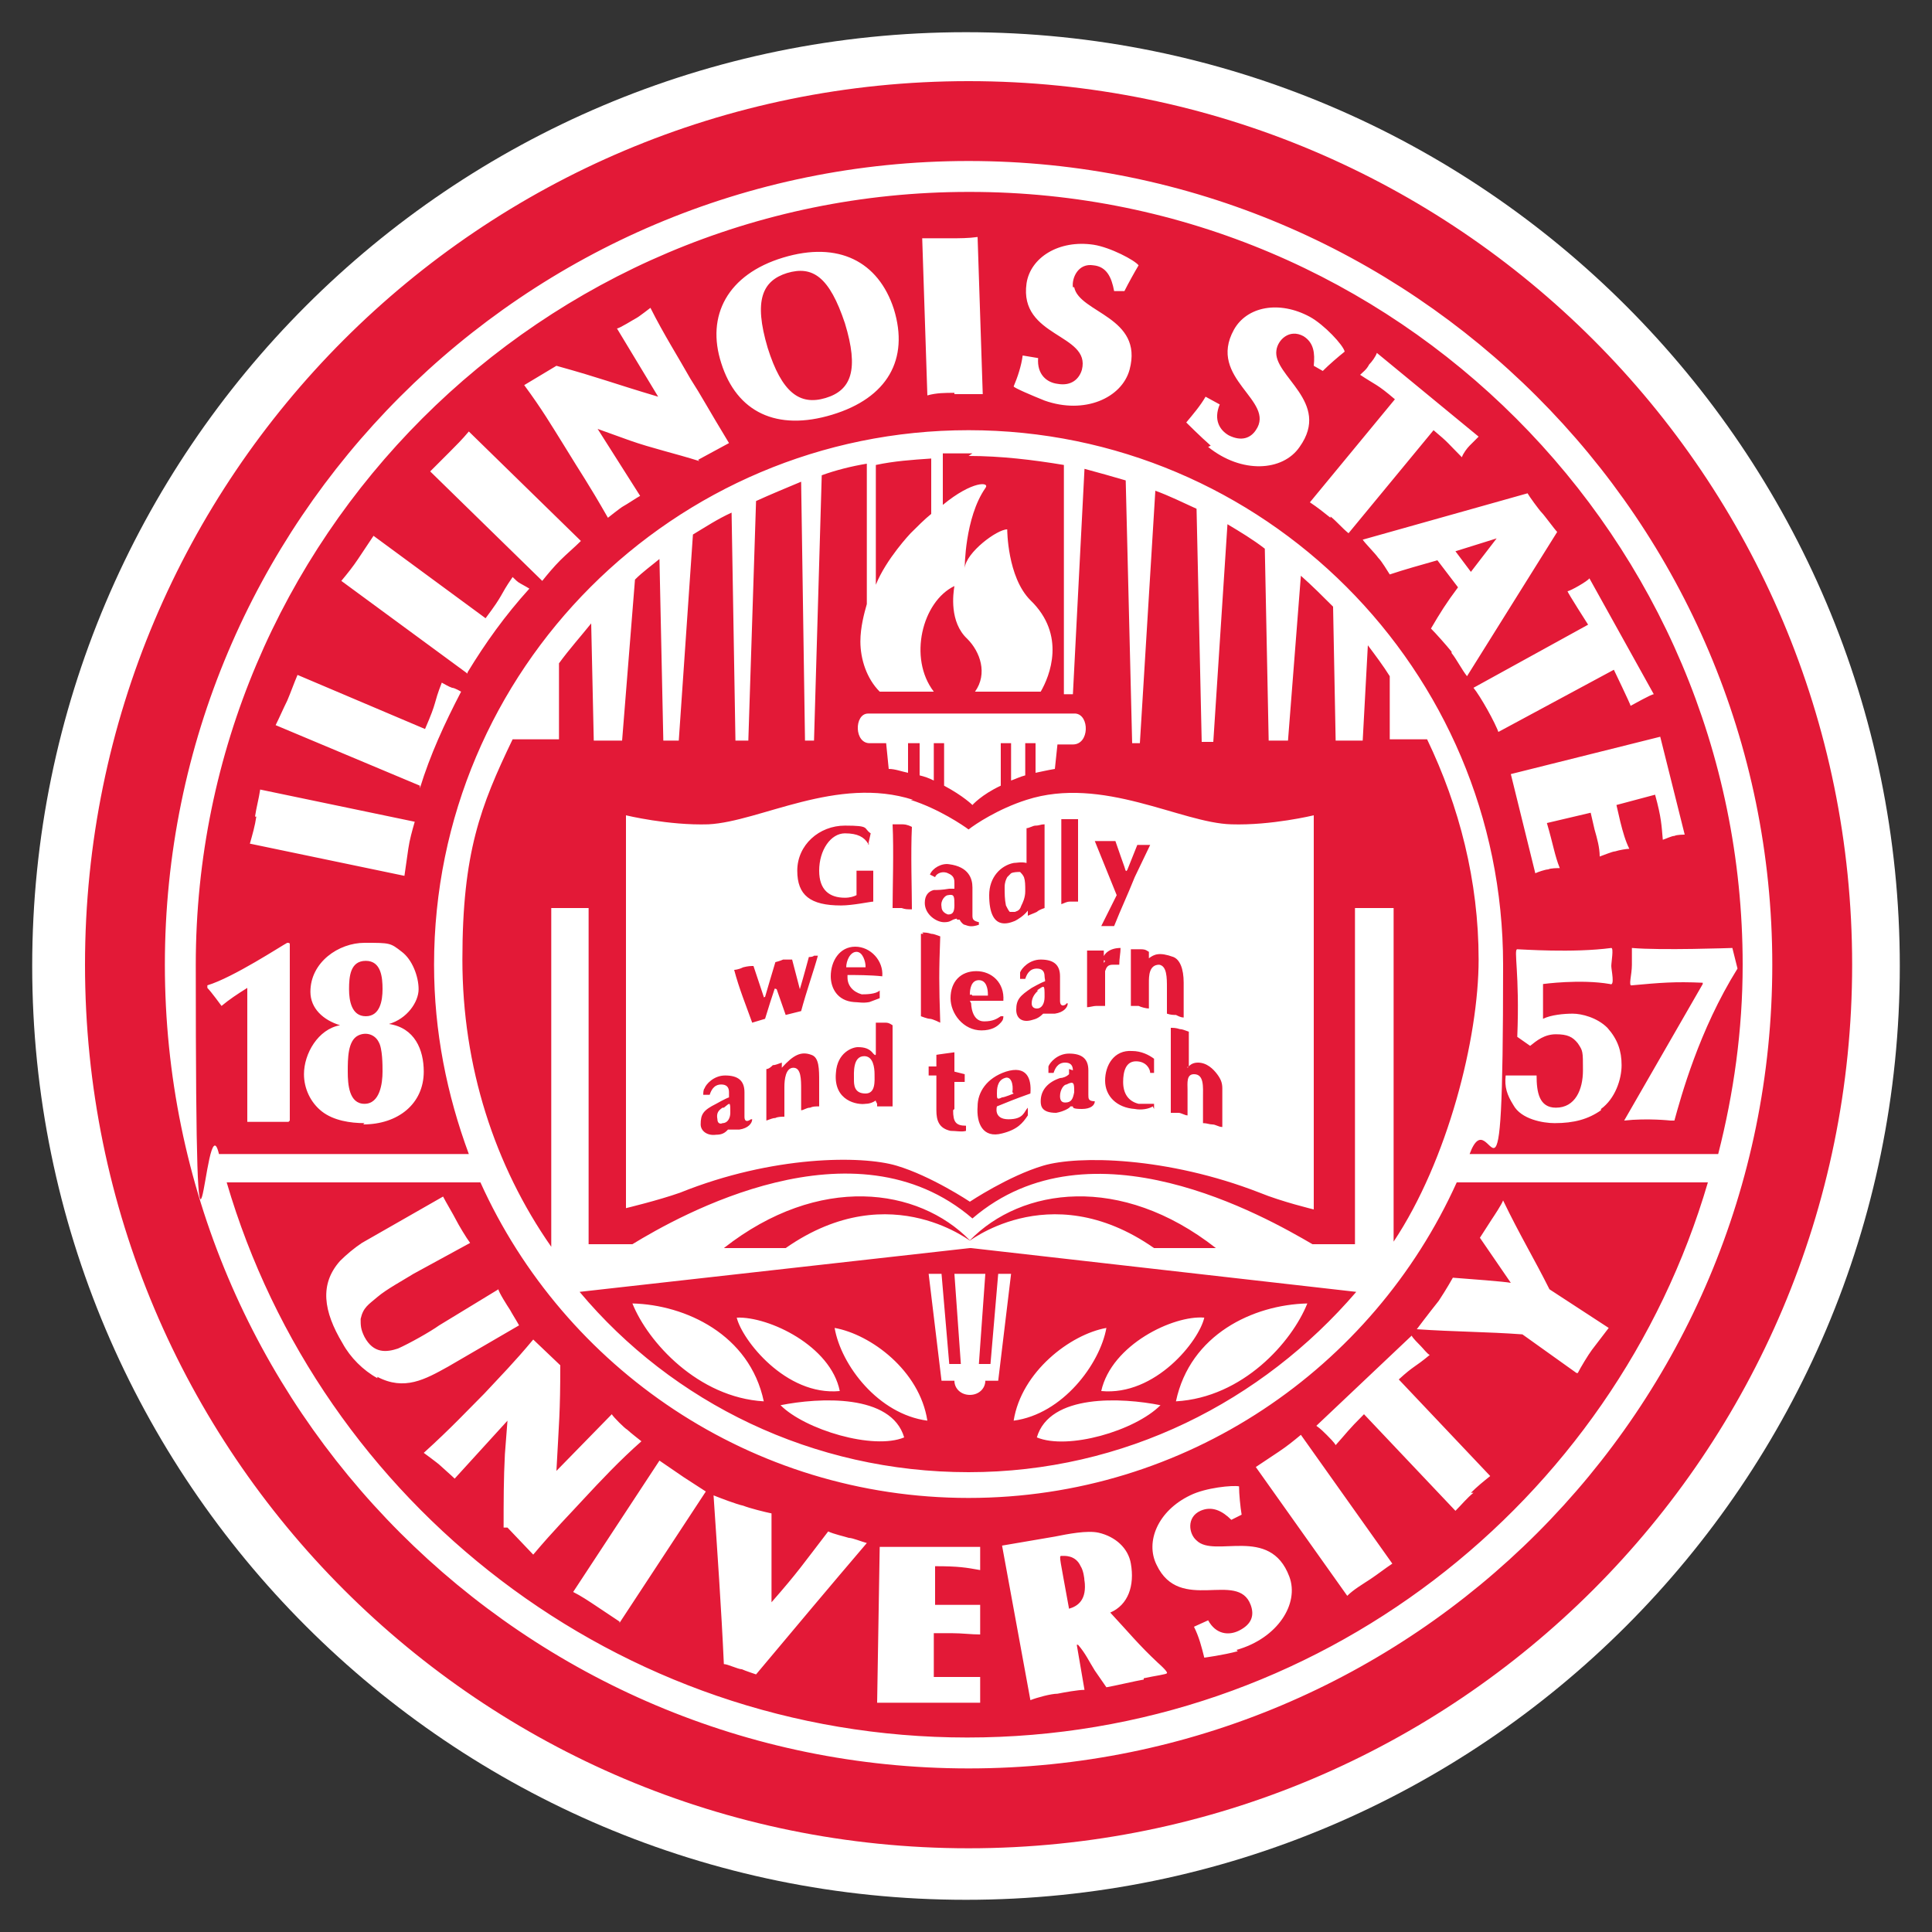 <?xml version="1.0" encoding="UTF-8"?>
<svg id="Layer_1" xmlns="http://www.w3.org/2000/svg" version="1.1" viewBox="0 0 150 150">
  <rect x="0" y="0" width="150" height="150" fill="#333333" stroke="none"/>
  <!-- Generator: Adobe Illustrator 29.8.2, SVG Export Plug-In . SVG Version: 2.1.1 Build 3)  -->
  <defs>
    <style>
      .st0 {
        fill: #fff;
      }

      .st1 {
        fill: #e31937;
      }
    </style>
  </defs>
  <path class="st0" d="M75,2.5C35,2.5,2.5,35,2.5,75s32.5,72.5,72.5,72.5,72.5-32.5,72.5-72.5S115,2.5,75,2.5"/>
  <path class="st1" d="M75.2,6.3C37.3,6.3,6.6,37,6.6,74.9s30.7,68.6,68.6,68.6,68.6-30.7,68.6-68.6S113.1,6.3,75.2,6.3M75.2,12.5c34.4,0,62.4,27.9,62.4,62.4s-27.9,62.4-62.4,62.4S12.8,109.3,12.8,74.9,40.7,12.5,75.2,12.5M113.1,91.8c-6.5,14.4-21,24.5-37.9,24.5s-31.4-10.1-37.9-24.5h-19.7c7.3,24.9,30.3,43.1,57.5,43.1s50.2-18.2,57.5-43.1h-19.6ZM29.3,107c-1.1-.6-2.1-1.6-2.7-2.7-1.5-2.5-1.8-4.6-.2-6.4.5-.5,1.1-1,1.7-1.4l6.3-3.6c.2.4.8,1.4,1,1.8.2.4.8,1.4,1.1,1.8l-4.4,2.4c-.8.5-2.1,1.2-2.8,1.8-.7.6-1.1.8-1.3,1.7,0,.5,0,.8.3,1.4.7,1.3,1.7,1.2,2.6.9.9-.4,2.5-1.3,3.2-1.8l4.6-2.8c0,.2.7,1.3.9,1.6.1.2.6,1,.7,1.2l-5.5,3.2c-1.8,1-3.4,1.9-5.5.8M39.1,118.6c0-2,0-3.8.1-5.7l.2-2.6-4.1,4.5c-.2-.2-1-.9-1.1-1-.2-.2-1.3-1-1.3-1,2.1-1.9,3.4-3.3,4.7-4.6,1.3-1.4,2.3-2.4,3.8-4.2l2.1,2c0,3.7-.1,4.4-.3,8.2l4.3-4.4c.1.2,1,1.1,1.2,1.2.2.2,1.1.9,1.1.9-1.7,1.5-3.2,3.1-4.5,4.5-1.1,1.2-2.3,2.4-3.9,4.3l-2-2.1ZM48.1,125.9c-.6-.4-1.2-.8-1.8-1.2-.6-.4-1.2-.8-1.8-1.1l6.7-10.2c.6.4,1.3.9,1.9,1.3.6.4,1.1.7,1.7,1.1l-6.7,10.2ZM58.7,130s-.9-.3-1.1-.4c-.3,0-1.1-.4-1.4-.4-.2-4.4-.5-8.6-.8-13.1.5.2,1.8.7,2.3.8.5.2,1.7.5,2.2.6,0,3.2,0,3.8,0,6.9,2.1-2.4,2.4-2.9,4.4-5.5.4.2,1.3.4,1.6.5.3,0,1,.3,1.4.4-2.9,3.4-5.5,6.5-8.6,10.2M76.1,121.9c-1.1-.2-1.7-.3-3.5-.3v3s1.3,0,1.3,0c.8,0,1.5,0,2.2,0,0,.2,0,.9,0,1.2,0,.2,0,.9,0,1.1-.7,0-1.4-.1-2.2-.1h-1.4s0,3.4,0,3.4c1.8,0,2.5,0,3.6,0,0,.2,0,.7,0,1,0,.2,0,.7,0,1h-8c0-.1.2-12.1.2-12.1h7.8c0,.4,0,.8,0,1,0,.2,0,.7,0,.9M88.8,130.4c-.6.1-2.3.5-2.9.6l-.9-1.3c-.5-.8-.7-1.3-1.3-2h-.1s.6,3.5.6,3.5c-.5,0-1.6.2-2.1.3-.5,0-1.6.3-2.1.5l-2.2-12,4.1-.7c1-.2,2.5-.5,3.4-.3,1.3.3,2.3,1.2,2.5,2.4.3,1.7-.2,3.2-1.6,3.8,1.4,1.5,2.2,2.5,3.7,3.9,0,0,.8.7.7.8,0,.1-.9.2-1.8.4M96.1,128.2c-1.1.3-2.6.5-2.6.5-.2-.8-.4-1.6-.8-2.4l1.1-.5c.6,1.1,1.6,1.2,2.4.8,1-.5,1.2-1.2.9-2-1-2.7-5.5.7-7.3-3.1-.9-1.8.1-4.2,2.6-5.4,1.2-.6,3.3-.8,3.8-.7,0,.6.1,1.6.2,2.2l-.8.4c-.7-.7-1.5-1.1-2.4-.7-1.1.5-.9,1.8-.3,2.3,1.4,1.4,5.7-1.2,7.2,2.8.8,2.1-.9,4.8-4.1,5.7M106.4,122.6c-.6.4-1.3.8-1.8,1.3l-7.1-10c.6-.4,1.2-.8,1.8-1.2.6-.4,1.1-.8,1.7-1.3l7.1,10c-.6.4-1.1.8-1.7,1.2M114.4,115.9c-.5.4-.9.9-1.4,1.4l-7.1-7.5c-1.3,1.3-1.3,1.4-2.2,2.4-.1-.2-.5-.6-.7-.8-.2-.2-.5-.5-.8-.7l7.4-7c.1.2.5.6.7.8.2.2.5.6.7.7-1.2,1-1.2.8-2.4,1.9l7.1,7.5c-.5.4-1,.8-1.5,1.3M122.4,106.6l-4.2-3c-2.7-.2-5.3-.2-8.2-.4,0,0,.9-1.2,1.7-2.2.6-.9,1.1-1.8,1.1-1.8,1.3.1,4,.3,4.5.4l-2.4-3.5c.2-.3.7-1.1.9-1.4.2-.3.8-1.2.9-1.5,1.3,2.7,2.4,4.5,3.6,6.9l4.6,3c-.3.4-1,1.3-1.3,1.7-.3.4-.9,1.4-1.1,1.8M84.2,122.7c.2,1.5-.5,2-1.2,2.2-.7-3.9-.8-4.1-.6-4.1.2,0,1.1-.1,1.5.8.2.3.3.9.3,1.2M75.2,14.9c-33.1,0-60,26.9-60,60s.7,10,1.8,14.7h19.4c-1.7-4.6-2.7-9.5-2.7-14.7,0-22.9,18.6-41.5,41.5-41.5s41.5,18.6,41.5,41.5-.9,10.1-2.6,14.7h19.3c1.2-4.7,1.9-9.6,1.9-14.7,0-33.1-26.9-60-60-60M130.9,64.8c-.2,0-.7,0-.9.1-.2,0-.6.2-.9.3-.1-1.1-.1-1.7-.6-3.5l-3,.8.3,1.3c.2.8.4,1.5.7,2.1-.2,0-.8.1-1.1.2-.2,0-.9.3-1.2.4,0-.7-.2-1.4-.4-2.1l-.3-1.3-3.4.8c.5,1.7.6,2.5,1,3.5-.2,0-.7,0-.9.1-.2,0-.8.2-1,.3l-1.9-7.7,11.6-2.9,1.9,7.6ZM19.8,63.4c.1-.7.3-1.4.4-2.1l12,2.5c-.2.7-.4,1.4-.5,2.1-.1.7-.2,1.4-.3,2.1l-12-2.5c.2-.7.4-1.4.5-2.1M22.4,87.1c-.5,0-1.2,0-1.6,0s-1.1,0-1.6,0v-10.4c-.8.5-1.4.9-2,1.4,0,0-.8-1.1-1.1-1.4v-.2c2-.6,5.8-3.1,6.2-3.3.1,0,.2,0,.2.1,0,.3,0,13.7,0,13.7M28.3,87.2c-1.1,0-2.4-.2-3.3-.9-.9-.7-1.4-1.8-1.4-2.9,0-1.6,1.1-3.5,2.8-3.8h0c-1.3-.4-2.3-1.3-2.3-2.6,0-2.3,2.2-3.8,4.2-3.8s2,0,2.9.7c.8.6,1.3,1.9,1.3,2.9s-.9,2.3-2.3,2.7h0c2,.3,2.7,2,2.7,3.7,0,2.5-2,4.1-4.7,4.1M32.6,61l-11.2-4.7c.3-.6.6-1.3.9-1.9.3-.7.5-1.3.8-2l9.9,4.2c1-2.3.6-1.8,1.3-3.6.2.1.5.3.8.4.2,0,.7.3.7.3-1.3,2.5-2.4,4.9-3.2,7.5M36.3,52.3l-9.8-7.2c.5-.6.9-1.1,1.3-1.7.4-.6.8-1.2,1.2-1.8l8.7,6.4c1.5-2,1-1.6,2.1-3.2.2.2.4.4.6.5.2.1.7.4.7.4-1.9,2.1-3.4,4.2-4.8,6.5M43.5,43.5c-.5.5-1,1.1-1.4,1.6l-8.7-8.5c.5-.5,1-1,1.5-1.5.5-.5,1-1,1.5-1.6l8.7,8.5c-.5.5-1.1,1-1.6,1.5M54.3,35.8c-1.9-.6-3.7-1-5.4-1.6l-2.5-.9,3.3,5.2c-.2.1-1.1.7-1.3.8-.2.1-1.2.9-1.2.9-1.6-2.8-2-3.3-3.4-5.6-1-1.6-1.7-2.8-3.1-4.7l2.5-1.5c3.6,1,4.2,1.3,7.9,2.4l-3.2-5.3c.2,0,1.3-.7,1.5-.8.2-.1,1.1-.8,1.1-.8,1,2,2.2,3.9,3.1,5.5.9,1.4,1.3,2.2,3,5l-2.4,1.3ZM64.6,32.2c-4.3,1.3-7.4-.2-8.6-4-1.2-3.7.5-6.9,4.8-8.2,4.3-1.3,7.4.3,8.6,4,1.2,3.9-.5,6.9-4.8,8.2M74.1,30.5c-.7,0-1.4,0-2.1.2l-.4-12.2c.7,0,1.4,0,2.2,0,.7,0,1.4,0,2.1-.1l.4,12.2c-.7,0-1.4,0-2.2,0M83.4,22.3c.4,2,5.4,2.3,4.3,6.4-.6,2.2-3.5,3.5-6.6,2.4-1-.4-2.4-1-2.4-1.1.3-.7.6-1.6.7-2.4l1.2.2c-.1,1.3.7,1.9,1.5,2,1.1.2,1.7-.4,1.9-1.1.7-2.8-4.9-2.5-4.3-6.7.3-2,2.5-3.4,5.2-3,1.3.2,3.2,1.2,3.5,1.6-.3.5-.8,1.4-1.1,2h-.8c-.2-1.1-.6-1.9-1.6-2-1.2-.2-1.7,1-1.6,1.7M94,34.6c-.8-.7-1.9-1.8-1.9-1.8.5-.6,1.1-1.3,1.5-2l1.1.6c-.5,1.2,0,2,.7,2.4,1,.5,1.7.2,2.1-.4,1.6-2.3-3.8-4-1.7-7.8,1-1.8,3.5-2.3,5.9-1,1.1.6,2.6,2.2,2.7,2.7-.5.4-1.2,1-1.7,1.5l-.7-.4c.1-1,0-1.8-.8-2.3-1.1-.6-2,.3-2.1,1.1-.3,2,4.3,4,1.8,7.5-1.3,1.9-4.5,2.1-7.1,0M103.3,40.2c-.5-.4-1-.8-1.6-1.2l6.6-8c-1.4-1.2-1.5-1.1-2.7-1.9.2-.2.5-.4.7-.8.2-.2.5-.6.6-.9l7.9,6.5c-.2.2-.5.5-.7.7-.2.2-.5.6-.6.9-1.1-1.1-1-1.1-2.2-2.1l-6.6,8c-.5-.4-.9-.9-1.4-1.3M112.7,50.6c-.4-.5-1.2-1.4-1.6-1.8.7-1.2,1.2-2,2.1-3.2l-1.6-2.1c-1.4.4-2.5.7-3.7,1.1-.2-.3-.6-1-.9-1.3-.2-.3-1-1.1-1.2-1.4l12.8-3.6c.1.2.9,1.3,1.1,1.5.2.2,1,1.3,1.2,1.5l-7,11.2c-.4-.5-.8-1.3-1.2-1.8M116.4,57c-.3-.9-1.5-3-2-3.6l8.9-4.9s-1.6-2.5-1.6-2.6c.2,0,1.6-.8,1.7-1l5,9c-.2,0-1.6.8-1.8.9,0-.1-1.3-2.8-1.3-2.8l-9.1,4.9ZM124.3,86.2c-1,.7-2.1,1-3.6,1-.9,0-2.6-.3-3.2-1.4-.5-.8-.7-1.4-.6-2.3h2.4c0,1.3.2,2.5,1.5,2.5,1.5,0,2.1-1.4,2.1-2.9s0-1.5-.4-2.1c-.4-.5-.8-.7-1.7-.7s-1.5.5-2,.9l-1-.7c.2-4.9-.3-6.8,0-6.8.3,0,4.3.3,7.3-.1.2,0,0,1.1,0,1.4s.3,1.6-.1,1.4c-2.3-.4-5.2,0-5.2,0v2.7c-.1,0,0,0,0,0,.6-.3,1.6-.4,2.3-.4s1.9.3,2.7,1.1c.8.9,1.1,1.8,1.1,2.9s-.5,2.6-1.6,3.4M129.7,87s-1.8-.2-3.6,0h0c.4-.7,6.1-10.6,6.1-10.6,0,0,0-.1,0-.1-2.2-.1-3.3,0-5.5.2-.3.1,0-.8,0-1.6,0-.4,0-.8,0-1.3,2.2.2,7.8,0,7.8,0l.4,1.6c-3,4.8-4.4,10-4.9,11.8M113,42.8l3.2-1-2,2.6-1.2-1.6ZM65.6,25.1c1.1,3.6.5,5.2-1.5,5.8-2,.6-3.4-.4-4.5-3.9-1.1-3.7-.4-5.2,1.5-5.8,2-.6,3.3.3,4.5,3.9M29.4,80.9c.3.5.3,1.8.3,2.3,0,.9-.2,2.5-1.4,2.5s-1.3-1.5-1.3-2.5,0-2.4.8-2.8c.6-.3,1.3-.1,1.6.5M27.1,76.8c0-1,.1-2.2,1.3-2.2s1.3,1.3,1.3,2.2-.2,2.1-1.3,2.1-1.3-1.2-1.3-2.1M75.3,96.9l-30.3,3.4h0c7.2,8.6,18.1,14,30.2,14s22.8-5.5,30.1-14l-29.9-3.4ZM59.3,108.8c-5.1-.3-9-4.6-10.2-7.6,4.1.1,9.1,2.4,10.2,7.6M65.2,108c-4.2.4-7.6-4-8-5.7,2.5-.1,7.3,2.2,8,5.7M72,110.3c-3.8-.5-6.7-4.3-7.2-7.2,2.8.5,6.6,3.3,7.2,7.2M70.2,111.6c-2.4,1-7.7-.6-9.6-2.5,3-.6,8.6-.9,9.6,2.5M77.5,98.9h1l-1,8.3h-1c0,.6-.5,1.1-1.2,1.1s-1.2-.5-1.2-1.1h-1s-1-8.3-1-8.3h1l.6,7h.9l-.5-7h2.4l-.5,7h.9l.6-7ZM101.5,101.2c-1.2,3-5,7.3-10.2,7.6,1.1-5.2,6-7.5,10.2-7.6M93.5,102.3c-.4,1.8-3.8,6.1-8,5.7.8-3.6,5.6-5.9,8-5.7M85.9,103.1c-.5,2.8-3.4,6.7-7.2,7.2.6-3.8,4.4-6.7,7.2-7.2M90.1,109.1c-2,2-7.2,3.5-9.6,2.5,1-3.4,6.6-3.1,9.6-2.5M75.3,96.3c-4-4.1-11.7-5.2-19.1.6h4.8c8.3-5.8,14.8-.1,14.3-.6M75.3,96.3c4-4.1,11.7-5.2,19.1.6h-4.8c-8.3-5.8-14.8-.1-14.3-.6M68,45.3v-9.2c1.4-.3,2.8-.4,4.3-.5v4.3c-.5.4-1.1,1-1.6,1.5,0,0-1.9,2-2.7,4M75.2,35.4c2.5,0,5,.3,7.4.7v17.8c0,0,.7,0,.7,0l.9-17.5c1.1.3,2.2.6,3.2.9l.5,20.4h.6l1.2-19.6c1.1.4,2.1.9,3.2,1.4l.4,18.1h.9l1.1-16.9c1,.6,2,1.2,2.9,1.9l.3,14.9h1.5l1-12.8c.9.8,1.7,1.6,2.5,2.4l.2,10.4h2.1l.4-7.4c.6.8,1.2,1.6,1.7,2.4v4.9s2.9,0,2.9,0c2.5,5.2,4,11,4,17.1s-2.4,15.6-6.6,21.9v-25.9h-3v26.1h-3.3c-3.6-2.1-17.2-9.9-26.4-2-9.2-7.9-22.8-.2-26.4,2h-3.4v-26.1h-2.9v26.3s0,0,0,0c-4.4-6.3-6.9-14-6.9-22.3s1.4-11.9,3.9-17.1h3.6s0-5.9,0-5.9c.8-1.1,1.7-2.1,2.5-3.1l.2,9.1h2.2l1-12.5h0c.6-.6,1.3-1.1,1.9-1.6l.3,14.1h1.2l1.1-16c1-.6,1.9-1.2,3-1.7l.3,17.7h1l.6-18.6c1.1-.5,2.3-1,3.5-1.5l.3,20.1h.7l.6-20.6c1.1-.4,2.3-.7,3.5-.9v10.9c-.2.7-.5,1.8-.5,2.9,0,1.4.5,2.9,1.5,3.9h4.2c-2-2.6-.9-7,1.6-8.2-.1.6-.4,2.8,1,4.1,1,1,1.6,2.7.6,4.1h5.1c.7-1.2,2-4.4-.8-7.1-1.8-1.8-1.8-5.5-1.8-5.5-.8,0-3.2,1.8-3.3,3,0,0,0-3.9,1.6-6.2.4-.5-1-.6-3.3,1.3v-4c.7,0,1.5,0,2.3,0M80.4,60c.5-.1.9-.2,1.5-.3l.2-1.9h1.2c1.3,0,1.3-2.3.2-2.4h-16.1c-1.1,0-1.1,2.4.2,2.3h1.2s.2,2,.2,2c.5,0,1,.2,1.5.3v-2.3h.9v2.5c.4.1.7.2,1.1.4v-2.9h.8v3.3c1.5.8,2.2,1.5,2.2,1.5,0,0,.7-.8,2.2-1.5v-3.3h.8v2.9c.3-.1.7-.3,1.1-.4v-2.5s.8,0,.8,0v2.3ZM65.8,75.1h1.4s0,0,0-.1c0-.3-.2-1.1-.7-1.1s-.8.7-.8,1.2c0,0,0,0,0,0M75.5,77.3h1.2c0,0,0-.1,0-.1,0-.4-.1-1.1-.7-1.1-.6,0-.7.7-.7,1.1,0,.1.1,0,.1,0M78.6,84.8c.1-.6-.1-1.3-.6-1.1-.6.2-.6.9-.6,1.2,0,.4,0,.5.4.3.2,0,.9-.3.9-.3M66.3,83.8c0,.4,0,1.1.9,1.1.8,0,.7-1,.7-1.5s-.1-1.4-.8-1.4c-.9,0-.8,1.3-.8,1.8M78,68.8c0,.6,0,1,.1,1.5.1.2.2.4.3.5.2,0,.2,0,.4,0,.3-.1.4-.2.5-.5.1-.2.3-.6.3-1.1,0-.5,0-.8-.1-1.1-.1-.2-.2-.3-.3-.4-.2,0-.5,0-.7.1,0,0-.3.3-.3.3-.1.2-.2.4-.2.8M73.6,69.5c-.2,0-.6.4-.5.9,0,.3.2.5.5.6.3,0,.5-.1.5-.7,0-.7,0-.9-.5-.8M80.6,76.9c-.2.2-.5.5-.5,1,0,.3.2.4.4.4.4,0,.6-.4.6-.9,0-1,0-.9-.6-.5M82.8,84.2c-.2,0-.5.4-.5.9,0,.3.1.5.4.5.5,0,.6-.3.7-.8,0-.7,0-.9-.6-.6M56.1,86c-.3.2-.5.4-.4.9,0,.3.2.4.4.3.4,0,.6-.4.6-.8,0-.9,0-.8-.5-.4M70.9,62.1c-5.9-1.9-11.9,1.7-15.9,1.9-3.1.1-6.4-.7-6.4-.7v30.5s2.5-.6,4.2-1.2c7.2-2.9,14.1-2.9,16.8-2.1,2.7.8,5.7,2.8,5.7,2.8,0,0,3-2,5.7-2.8,2.7-.8,9.6-.7,16.8,2.1,1.7.7,4.2,1.3,4.2,1.3v-30.6s-3.3.8-6.4.7c-3.9-.1-10-3.8-15.9-1.9-2.2.7-4,1.9-4.5,2.3-.4-.3-2.3-1.6-4.5-2.3M87.5,67.6l.8-2c.2,0,.3,0,.3,0,.1,0,.4,0,.7,0l-1.2,2.5c-.6,1.5-1,2.3-1.6,3.8-.1,0-.4,0-.5,0s-.5,0-.5,0l1.2-2.4-1.7-4.2c.2,0,.6,0,.8,0s.8,0,.8,0c.2.6.7,2,.7,2,.1.3.1.5.3.1M65.8,75.7c0,0,0,0,0,.2,0,.6.4,1.1,1.1,1.3.3,0,1.1,0,1.4-.3v.6c-.3.1-.5.2-.8.3-.5.1-.9,0-1.2,0-1.3-.1-1.8-1.1-1.8-2,0-1.2.7-2.3,1.9-2.3s2.2,1.1,2.1,2.3c-.9-.1-2.1-.1-2.6-.1M71.6,72.4c.2,0,.4,0,.7.1.2,0,.4.1.7.2-.1,2.8-.1,3.6,0,6.7,0,0-.6-.3-.8-.3-.2,0-.7-.2-.7-.2,0-3.1,0-3.5,0-6.4,0,0,.1,0,.2,0M75.4,77.9s0,1.4,1,1.4c.7,0,1-.2,1.3-.4,0,0,.2,0,.2,0,0,.3-.1.4-.3.6-.2.2-.6.5-1.4.5-1.4,0-2.4-1.3-2.4-2.5,0-1.3.8-2.1,2-2.1s2.2.9,2.1,2.3c-1.5,0-2.6,0-2.6,0M77.4,85.9s-.3,1,.9,1,1.2-.6,1.5-.9v.6c-.4.6-.8,1.1-2,1.4-1.5.4-2-.8-1.9-2.1,0-1.1.7-2.2,2.2-2.7,1.6-.5,2,.5,1.9,1.7-1.4.5-1.6.6-2.6,1M85.6,74.5c.1-.5.6-.9,1.4-.9,0,.4-.1.8-.1,1.3h0c-.1,0-.3,0-.5,0-.4,0-.5.2-.6.5,0,.3,0,.7,0,1v1.7c-.2,0-.4,0-.7,0-.2,0-.5.1-.7.1v-4.4c.2,0,.4,0,.6,0,.2,0,.5,0,.7,0v.8c0,.2,0,.2.1,0M59.5,83c.2,0,.4-.2.5-.3.2,0,.4-.1.7-.2v.4c.9-1,1.5-1.3,2.3-1,.6.2.6,1.1.6,2.1v1.9c-.3,0-.5,0-.7.1-.3,0-.5.2-.7.2v-1.6c0-.8,0-1.7-.6-1.7s-.7.9-.7,1.5v2.3c-.2,0-.5,0-.7.1-.2,0-.4.1-.7.2v-4ZM68,85.5s0-.1-.1,0c0,0-.3.2-.7.2-.6.1-2.5-.2-2.3-2.4.1-1.6,1.3-2,1.7-2,.5,0,.9.1,1.2.5.1.1.2.2.2,0v-2.4c0,0,0,0,.2,0,.1,0,.4,0,.5,0,.2,0,.3,0,.6.2v6.3c-.3,0-.4,0-.6,0-.3,0-.4,0-.6,0,0,0,0-.1,0-.2M92.2,82.8c0,.2,0,.1.1,0,0,0,.2-.3.7-.3.7,0,1.2.5,1.5.9.3.4.4.7.4,1.1v3c-.3,0-.5-.2-.8-.2-.2,0-.4-.1-.7-.1v-2c0-.8.1-1.8-.7-1.8-.6,0-.5.7-.5,1.2v2c-.2,0-.5-.2-.7-.2s-.4,0-.6,0v-6.6c.2,0,.4,0,.7.1.2,0,.4.1.7.2,0,.5,0,2.6,0,2.8M79.7,66.8v-2.5c.2,0,.5-.2.7-.2.3,0,.4-.1.7-.1v6.5c-.3.1-.5.2-.6.3-.2.1-.5.2-.7.3v-.4c-.3.4-.8.7-1,.8-.5.2-2,.8-2-2,0-1.4.9-2.3,1.9-2.5.2,0,.6-.1,1,0,0,0,0,0,0-.2M74.3,71.4c0-.1,0-.1-.3,0-.2.1-.3.2-.7.2-.6,0-1.5-.6-1.5-1.5,0-.6.3-.9.7-1,.3,0,.6,0,1.2-.1.2,0,.4,0,.4,0,0-.1,0-.3,0-.4,0-.3,0-.6-.5-.8-.4-.2-.9,0-1,.3l-.4-.2c.2-.5.9-.9,1.5-.8,1.5.2,1.8,1.1,1.8,1.8v2.2c0,.3.1.4.5.5,0,0,0,.2,0,.2-.6.2-.8.1-1.1,0-.1,0-.3-.2-.4-.4M67.5,65.5s-.1,0-.1,0c-.3-.5-.8-.8-1.8-.8-1.1,0-2,1.3-2,2.9,0,1.5.8,2.1,2,2.1.4,0,.7-.1.9-.2v-1.9c.2,0,.4,0,.6,0,.4,0,.5,0,.7,0v2.4c-.2,0-1.6.3-2.5.3-2.4,0-3.4-.8-3.4-2.7,0-2,1.7-3.5,3.7-3.5s1.4.2,2,.6l-.2.9ZM87.8,73.7s.5,0,.7,0c.3,0,.4,0,.7.2v.5c.4-.3.8-.5,1.9-.1.5.2.8.9.8,2v2.7c-.2,0-.4-.1-.6-.2-.2,0-.4,0-.7-.1v-2c0-.8,0-1.7-.6-1.8-.8,0-.8.9-.8,1.4v2c-.2,0-.6-.1-.8-.2-.2,0-.4,0-.6,0,0-1,0-2.7,0-4.4M81.1,78.6c-.4.4-.6.5-1,.6-.7.2-1.2-.1-1.2-.8,0-.8.3-1.1,1.2-1.7,0,0,.7-.4,1-.5.1,0,0-.2,0-.4,0-.4-.2-.6-.6-.6-.6,0-.8.5-.9.8h-.4c0-.1,0-.4,0-.5.1-.3.7-1,1.6-1,1,0,1.5.4,1.5,1.3v1.9c0,.6.5.3.5.2h.1c0,.3-.3.7-1,.8-.5,0-.6,0-.8,0,0,0-.2,0-.2,0M83.3,83.1c0-.4-.2-.6-.6-.6-.6,0-.8.5-.9.8h-.4c0-.2,0-.4,0-.5.1-.3.7-1,1.6-1,1,0,1.5.4,1.5,1.3,0,0,0,.1,0,.2v1.7c0,.3,0,.5.5.5h0c0,.3-.3.6-1,.6s-.7-.1-.7-.2c0,0,0,0-.2,0,0,.1-.5.4-1.1.5-1.1,0-1.2-.5-1.2-.9,0-.9.6-1.5,1.5-1.8.2,0,.5-.1.7-.3,0,0,0-.3,0-.4M89.5,85.9c-.3.2-.9.3-1.4.2-1.4-.1-2.3-1-2.3-2.2s.7-2.4,2.1-2.3c.7,0,1.3.3,1.7.6v1.1c-.1,0-.3,0-.3,0,0-.3-.3-.9-1.1-.9-.8,0-1,.8-1,1.6,0,.9.4,1.5,1.2,1.7.4,0,1,0,1.2,0v.4ZM74,86.2c0,.9.2,1.2,1,1.2v.4c-.3.1-.8,0-1.2,0-.9-.2-1.1-.8-1.1-1.6v-2.7h-.6c0-.3,0-.5,0-.7h.6c0,.1,0-.9,0-.9-.1,0,1.4-.2,1.4-.2v1.5l.8.2c0,.2,0,.4,0,.6h-.8c0-.1,0,2.1,0,2.1ZM69.3,64c.2,0,.5,0,.7,0s.4,0,.8.2c-.1,2,0,5,0,6.4-.4,0-.5,0-.8-.1-.2,0-.5,0-.7,0,0-1.4.1-4.5,0-6.5M83.8,70c-.2,0-.4,0-.7,0s-.4.1-.7.2v-6.6c.2,0,.4,0,.6,0s.5,0,.7,0v6.4ZM56.6,87.6c-.3.4-.6.5-1,.5-.7.1-1.2-.3-1.2-.8,0-.8.2-1.1,1.2-1.6,0,0,.7-.4,1-.5,0,0,0-.2,0-.4,0-.4-.2-.6-.6-.6-.6,0-.8.5-.9.8h-.5c0-.1,0-.4.1-.5.1-.3.7-1,1.6-1,1,0,1.5.4,1.5,1.3v1.9c0,.6.5.2.5.2h.1c0,.3-.3.7-1,.8-.5,0-.6,0-.8,0,0,0-.2,0-.2,0M60.2,76.6c-.3.9-.5,1.5-.8,2.5l-1,.3c-.5-1.4-1-2.6-1.4-4.1,0,0,.3,0,.7-.2.4-.1.6-.1.8-.1l.8,2.4c0,.1,0,0,.1,0,.3-1,.4-1.4.8-2.7,0,0,.4-.1.6-.2.4,0,.5,0,.7,0l.6,2.3c0,0,0,.1,0,0,.3-1,.7-2.5.7-2.5.1,0,.3,0,.4-.1.1,0,.3,0,.3,0-.3,1.1-.9,2.8-1.3,4.3l-1.2.3-.7-2c0,0-.2-.1-.2,0"/>
</svg>